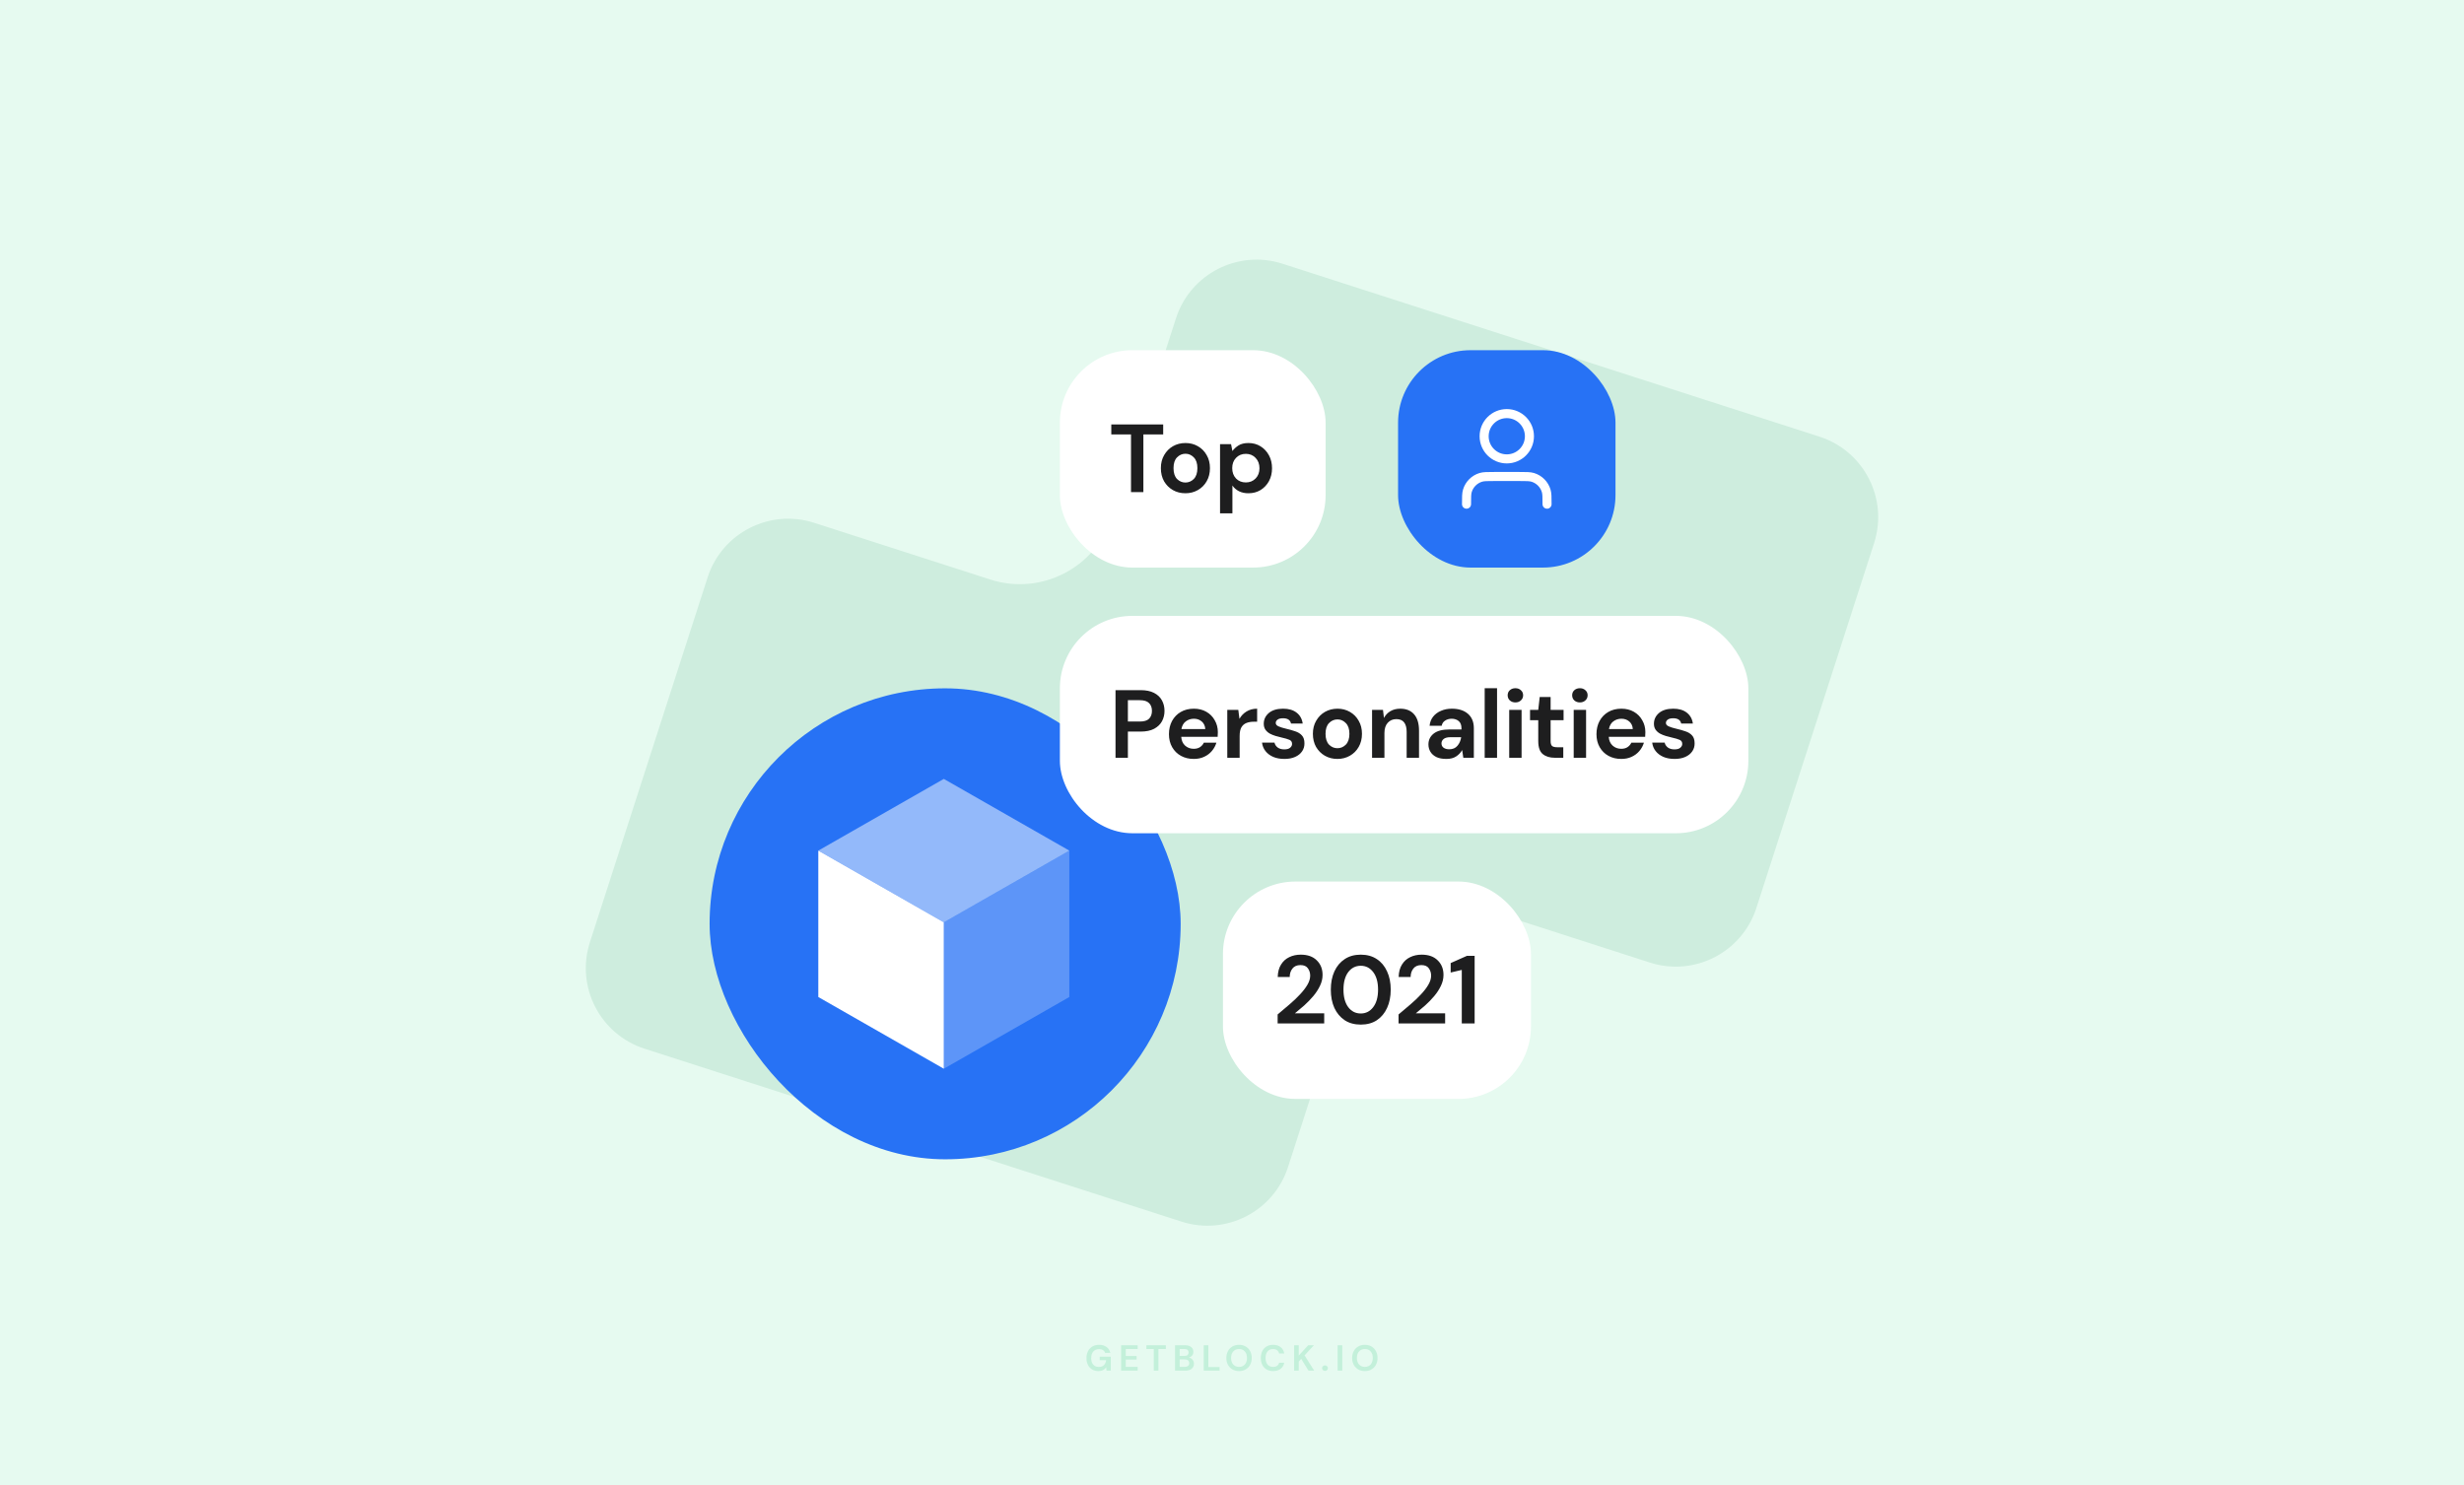 <svg width="816" height="492" viewBox="0 0 816 492" fill="none" xmlns="http://www.w3.org/2000/svg">
<rect width="816" height="492" fill="#E6FAF0"/>
<path fill-rule="evenodd" clip-rule="evenodd" d="M602.554 144.638C617.294 149.386 625.392 165.176 620.64 179.905L581.656 300.753C576.904 315.482 561.104 323.574 546.364 318.826L488.072 300.048C471.255 294.631 453.23 303.868 447.806 320.683L426.552 386.568C421.801 401.298 406 409.389 391.26 404.641L213.446 347.362C198.706 342.614 190.608 326.824 195.36 312.095L234.344 191.247C239.096 176.518 254.896 168.426 269.636 173.174L327.928 191.952C344.745 197.369 362.77 188.132 368.194 171.317L389.448 105.432C394.199 90.702 410 82.611 424.74 87.359L602.554 144.638Z" fill="#CEEDDE"/>
<rect x="351" y="116" width="88" height="72" rx="24" fill="white"/>
<path d="M374.556 163V143.896H368.028V140.6H385.212V143.896H378.652V163H374.556ZM392.571 163.384C391.035 163.384 389.648 163.032 388.411 162.328C387.195 161.624 386.224 160.653 385.499 159.416C384.795 158.157 384.443 156.707 384.443 155.064C384.443 153.421 384.806 151.981 385.531 150.744C386.256 149.485 387.227 148.504 388.443 147.8C389.68 147.096 391.067 146.744 392.603 146.744C394.118 146.744 395.483 147.096 396.699 147.8C397.936 148.504 398.907 149.485 399.611 150.744C400.336 151.981 400.699 153.421 400.699 155.064C400.699 156.707 400.336 158.157 399.611 159.416C398.907 160.653 397.936 161.624 396.699 162.328C395.462 163.032 394.086 163.384 392.571 163.384ZM392.571 159.832C393.638 159.832 394.566 159.437 395.355 158.648C396.144 157.837 396.539 156.643 396.539 155.064C396.539 153.485 396.144 152.301 395.355 151.512C394.566 150.701 393.648 150.296 392.603 150.296C391.515 150.296 390.576 150.701 389.787 151.512C389.019 152.301 388.635 153.485 388.635 155.064C388.635 156.643 389.019 157.837 389.787 158.648C390.576 159.437 391.504 159.832 392.571 159.832ZM404.041 170.04V147.128H407.689L408.137 149.4C408.649 148.696 409.321 148.077 410.153 147.544C411.007 147.011 412.105 146.744 413.449 146.744C414.943 146.744 416.276 147.107 417.449 147.832C418.623 148.557 419.551 149.549 420.233 150.808C420.916 152.067 421.257 153.496 421.257 155.096C421.257 156.696 420.916 158.125 420.233 159.384C419.551 160.621 418.623 161.603 417.449 162.328C416.276 163.032 414.943 163.384 413.449 163.384C412.255 163.384 411.209 163.16 410.313 162.712C409.417 162.264 408.692 161.635 408.137 160.824V170.04H404.041ZM412.585 159.8C413.887 159.8 414.964 159.363 415.817 158.488C416.671 157.613 417.097 156.483 417.097 155.096C417.097 153.709 416.671 152.568 415.817 151.672C414.964 150.776 413.887 150.328 412.585 150.328C411.263 150.328 410.175 150.776 409.321 151.672C408.489 152.547 408.073 153.677 408.073 155.064C408.073 156.451 408.489 157.592 409.321 158.488C410.175 159.363 411.263 159.8 412.585 159.8Z" fill="#1E1E1F"/>
<path opacity="0.16" d="M363.747 454.144C362.955 454.144 362.263 453.964 361.671 453.604C361.079 453.244 360.619 452.744 360.291 452.104C359.963 451.456 359.799 450.704 359.799 449.848C359.799 448.984 359.967 448.224 360.303 447.568C360.647 446.904 361.131 446.388 361.755 446.02C362.387 445.644 363.135 445.456 363.999 445.456C364.983 445.456 365.799 445.692 366.447 446.164C367.095 446.636 367.515 447.288 367.707 448.12H365.991C365.863 447.728 365.631 447.424 365.295 447.208C364.959 446.984 364.527 446.872 363.999 446.872C363.159 446.872 362.511 447.14 362.055 447.676C361.599 448.204 361.371 448.932 361.371 449.86C361.371 450.788 361.595 451.508 362.043 452.02C362.499 452.524 363.115 452.776 363.891 452.776C364.651 452.776 365.223 452.572 365.607 452.164C365.999 451.748 366.235 451.204 366.315 450.532H364.191V449.38H367.863V454H366.447L366.327 452.896C366.055 453.296 365.715 453.604 365.307 453.82C364.899 454.036 364.379 454.144 363.747 454.144ZM371.277 454V445.6H376.761V446.836H372.813V449.14H376.401V450.34H372.813V452.764H376.761V454H371.277ZM382.09 454V446.836H379.642V445.6H386.086V446.836H383.626V454H382.09ZM389.144 454V445.6H392.516C393.388 445.6 394.052 445.804 394.508 446.212C394.972 446.612 395.204 447.128 395.204 447.76C395.204 448.288 395.06 448.712 394.772 449.032C394.492 449.344 394.148 449.556 393.74 449.668C394.22 449.764 394.616 450.004 394.928 450.388C395.24 450.764 395.396 451.204 395.396 451.708C395.396 452.372 395.156 452.92 394.676 453.352C394.196 453.784 393.516 454 392.636 454H389.144ZM390.68 449.128H392.288C392.72 449.128 393.052 449.028 393.284 448.828C393.516 448.628 393.632 448.344 393.632 447.976C393.632 447.624 393.516 447.348 393.284 447.148C393.06 446.94 392.72 446.836 392.264 446.836H390.68V449.128ZM390.68 452.752H392.396C392.852 452.752 393.204 452.648 393.452 452.44C393.708 452.224 393.836 451.924 393.836 451.54C393.836 451.148 393.704 450.84 393.44 450.616C393.176 450.392 392.82 450.28 392.372 450.28H390.68V452.752ZM398.634 454V445.6H400.17V452.8H403.89V454H398.634ZM410.338 454.144C409.498 454.144 408.762 453.96 408.13 453.592C407.506 453.224 407.014 452.716 406.654 452.068C406.302 451.412 406.126 450.656 406.126 449.8C406.126 448.944 406.302 448.192 406.654 447.544C407.014 446.888 407.506 446.376 408.13 446.008C408.762 445.64 409.498 445.456 410.338 445.456C411.17 445.456 411.902 445.64 412.534 446.008C413.166 446.376 413.658 446.888 414.01 447.544C414.362 448.192 414.538 448.944 414.538 449.8C414.538 450.656 414.362 451.412 414.01 452.068C413.658 452.716 413.166 453.224 412.534 453.592C411.902 453.96 411.17 454.144 410.338 454.144ZM410.338 452.764C411.138 452.764 411.774 452.5 412.246 451.972C412.726 451.444 412.966 450.72 412.966 449.8C412.966 448.88 412.726 448.156 412.246 447.628C411.774 447.1 411.138 446.836 410.338 446.836C409.538 446.836 408.898 447.1 408.418 447.628C407.938 448.156 407.698 448.88 407.698 449.8C407.698 450.72 407.938 451.444 408.418 451.972C408.898 452.5 409.538 452.764 410.338 452.764ZM421.618 454.144C420.77 454.144 420.042 453.964 419.434 453.604C418.826 453.236 418.358 452.728 418.03 452.08C417.702 451.424 417.538 450.668 417.538 449.812C417.538 448.956 417.702 448.2 418.03 447.544C418.358 446.888 418.826 446.376 419.434 446.008C420.042 445.64 420.77 445.456 421.618 445.456C422.626 445.456 423.45 445.708 424.09 446.212C424.738 446.708 425.142 447.408 425.302 448.312H423.61C423.506 447.856 423.282 447.5 422.938 447.244C422.602 446.98 422.154 446.848 421.594 446.848C420.818 446.848 420.21 447.112 419.77 447.64C419.33 448.168 419.11 448.892 419.11 449.812C419.11 450.732 419.33 451.456 419.77 451.984C420.21 452.504 420.818 452.764 421.594 452.764C422.154 452.764 422.602 452.644 422.938 452.404C423.282 452.156 423.506 451.816 423.61 451.384H425.302C425.142 452.248 424.738 452.924 424.09 453.412C423.45 453.9 422.626 454.144 421.618 454.144ZM428.582 454V445.6H430.118V448.996L433.226 445.6H435.122L432.026 448.936L435.206 454H433.322L430.922 450.112L430.118 450.988V454H428.582ZM438.802 454.084C438.522 454.084 438.29 453.996 438.106 453.82C437.93 453.644 437.842 453.432 437.842 453.184C437.842 452.928 437.93 452.712 438.106 452.536C438.29 452.36 438.522 452.272 438.802 452.272C439.082 452.272 439.31 452.36 439.486 452.536C439.67 452.712 439.762 452.928 439.762 453.184C439.762 453.432 439.67 453.644 439.486 453.82C439.31 453.996 439.082 454.084 438.802 454.084ZM442.98 454V445.6H444.516V454H442.98ZM452 454.144C451.16 454.144 450.424 453.96 449.792 453.592C449.168 453.224 448.676 452.716 448.316 452.068C447.964 451.412 447.788 450.656 447.788 449.8C447.788 448.944 447.964 448.192 448.316 447.544C448.676 446.888 449.168 446.376 449.792 446.008C450.424 445.64 451.16 445.456 452 445.456C452.832 445.456 453.564 445.64 454.196 446.008C454.828 446.376 455.32 446.888 455.672 447.544C456.024 448.192 456.2 448.944 456.2 449.8C456.2 450.656 456.024 451.412 455.672 452.068C455.32 452.716 454.828 453.224 454.196 453.592C453.564 453.96 452.832 454.144 452 454.144ZM452 452.764C452.8 452.764 453.436 452.5 453.908 451.972C454.388 451.444 454.628 450.72 454.628 449.8C454.628 448.88 454.388 448.156 453.908 447.628C453.436 447.1 452.8 446.836 452 446.836C451.2 446.836 450.56 447.1 450.08 447.628C449.6 448.156 449.36 448.88 449.36 449.8C449.36 450.72 449.6 451.444 450.08 451.972C450.56 452.5 451.2 452.764 452 452.764Z" fill="#0BB867"/>
<rect x="405" y="292" width="102" height="72" rx="24" fill="white"/>
<path d="M423.112 339V336.024C424.477 334.893 425.8 333.773 427.08 332.664C428.381 331.555 429.533 330.456 430.536 329.368C431.56 328.28 432.371 327.224 432.968 326.2C433.587 325.155 433.896 324.141 433.896 323.16C433.896 322.243 433.64 321.432 433.128 320.728C432.637 320.024 431.816 319.672 430.664 319.672C429.491 319.672 428.605 320.056 428.008 320.824C427.411 321.592 427.112 322.52 427.112 323.608H423.144C423.187 321.965 423.549 320.6 424.232 319.512C424.915 318.403 425.821 317.581 426.952 317.048C428.083 316.493 429.352 316.216 430.76 316.216C433.043 316.216 434.813 316.845 436.072 318.104C437.352 319.341 437.992 320.952 437.992 322.936C437.992 324.173 437.704 325.379 437.128 326.552C436.573 327.725 435.837 328.856 434.92 329.944C434.003 331.032 433.011 332.056 431.944 333.016C430.877 333.955 429.843 334.829 428.84 335.64H438.536V339H423.112ZM450.645 339.384C448.576 339.384 446.805 338.904 445.333 337.944C443.861 336.963 442.72 335.608 441.909 333.88C441.12 332.131 440.725 330.104 440.725 327.8C440.725 325.517 441.12 323.501 441.909 321.752C442.72 320.003 443.861 318.648 445.333 317.688C446.805 316.707 448.576 316.216 450.645 316.216C452.714 316.216 454.485 316.707 455.957 317.688C457.429 318.648 458.56 320.003 459.349 321.752C460.16 323.501 460.565 325.517 460.565 327.8C460.565 330.104 460.16 332.131 459.349 333.88C458.56 335.608 457.429 336.963 455.957 337.944C454.485 338.904 452.714 339.384 450.645 339.384ZM450.645 335.704C452.33 335.704 453.706 335 454.773 333.592C455.84 332.184 456.373 330.253 456.373 327.8C456.373 325.347 455.84 323.416 454.773 322.008C453.706 320.6 452.33 319.896 450.645 319.896C448.938 319.896 447.552 320.6 446.485 322.008C445.44 323.416 444.917 325.347 444.917 327.8C444.917 330.253 445.44 332.184 446.485 333.592C447.552 335 448.938 335.704 450.645 335.704ZM463.159 339V336.024C464.525 334.893 465.847 333.773 467.127 332.664C468.429 331.555 469.581 330.456 470.583 329.368C471.607 328.28 472.418 327.224 473.015 326.2C473.634 325.155 473.943 324.141 473.943 323.16C473.943 322.243 473.687 321.432 473.175 320.728C472.685 320.024 471.863 319.672 470.711 319.672C469.538 319.672 468.653 320.056 468.055 320.824C467.458 321.592 467.159 322.52 467.159 323.608H463.191C463.234 321.965 463.597 320.6 464.279 319.512C464.962 318.403 465.869 317.581 466.999 317.048C468.13 316.493 469.399 316.216 470.807 316.216C473.09 316.216 474.861 316.845 476.119 318.104C477.399 319.341 478.039 320.952 478.039 322.936C478.039 324.173 477.751 325.379 477.175 326.552C476.621 327.725 475.885 328.856 474.967 329.944C474.05 331.032 473.058 332.056 471.991 333.016C470.925 333.955 469.89 334.829 468.887 335.64H478.583V339H463.159ZM484.097 339V321.272L480.417 322.136V319L485.825 316.6H488.353V339H484.097Z" fill="#1E1E1F"/>
<rect x="235" y="228" width="156" height="156" rx="78" fill="#2772F5"/>
<path d="M312.561 305.506V354L271 330.248V281.755L312.561 305.506Z" fill="white"/>
<path opacity="0.25" d="M312.562 305.506L354.122 281.755V330.248L312.562 354V305.506Z" fill="white"/>
<path opacity="0.5" d="M312.561 258L354.121 281.752L312.561 305.504L271 281.752L312.561 258Z" fill="white"/>
<rect x="351" y="204" width="228" height="72" rx="24" fill="white"/>
<path d="M369.424 251V228.6H377.712C379.504 228.6 380.987 228.899 382.16 229.496C383.333 230.093 384.208 230.915 384.784 231.96C385.36 233.005 385.648 234.179 385.648 235.48C385.648 236.717 385.371 237.859 384.816 238.904C384.261 239.928 383.397 240.76 382.224 241.4C381.051 242.019 379.547 242.328 377.712 242.328H373.52V251H369.424ZM373.52 239H377.456C378.885 239 379.909 238.691 380.528 238.072C381.168 237.432 381.488 236.568 381.488 235.48C381.488 234.371 381.168 233.507 380.528 232.888C379.909 232.248 378.885 231.928 377.456 231.928H373.52V239ZM395.345 251.384C393.745 251.384 392.326 251.043 391.089 250.36C389.852 249.677 388.881 248.717 388.177 247.48C387.473 246.243 387.121 244.813 387.121 243.192C387.121 241.549 387.462 240.088 388.145 238.808C388.849 237.528 389.809 236.536 391.025 235.832C392.262 235.107 393.713 234.744 395.377 234.744C396.934 234.744 398.31 235.085 399.505 235.768C400.7 236.451 401.628 237.389 402.289 238.584C402.972 239.757 403.313 241.069 403.313 242.52C403.313 242.755 403.302 243 403.281 243.256C403.281 243.512 403.27 243.779 403.249 244.056H391.185C391.27 245.293 391.697 246.264 392.465 246.968C393.254 247.672 394.204 248.024 395.313 248.024C396.145 248.024 396.838 247.843 397.393 247.48C397.969 247.096 398.396 246.605 398.673 246.008H402.833C402.534 247.011 402.033 247.928 401.329 248.76C400.646 249.571 399.793 250.211 398.769 250.68C397.766 251.149 396.625 251.384 395.345 251.384ZM395.377 238.072C394.374 238.072 393.489 238.36 392.721 238.936C391.953 239.491 391.462 240.344 391.249 241.496H399.153C399.089 240.451 398.705 239.619 398.001 239C397.297 238.381 396.422 238.072 395.377 238.072ZM406.438 251V235.128H410.086L410.47 238.104C411.046 237.08 411.825 236.269 412.806 235.672C413.809 235.053 414.982 234.744 416.326 234.744V239.064H415.174C414.278 239.064 413.478 239.203 412.774 239.48C412.07 239.757 411.515 240.237 411.11 240.92C410.726 241.603 410.534 242.552 410.534 243.768V251H406.438ZM425.366 251.384C423.958 251.384 422.72 251.16 421.654 250.712C420.587 250.243 419.734 249.603 419.094 248.792C418.454 247.981 418.07 247.043 417.942 245.976H422.07C422.198 246.595 422.539 247.128 423.094 247.576C423.67 248.003 424.406 248.216 425.302 248.216C426.198 248.216 426.848 248.035 427.254 247.672C427.68 247.309 427.894 246.893 427.894 246.424C427.894 245.741 427.595 245.283 426.998 245.048C426.4 244.792 425.568 244.547 424.502 244.312C423.819 244.163 423.126 243.981 422.422 243.768C421.718 243.555 421.067 243.288 420.47 242.968C419.894 242.627 419.424 242.2 419.062 241.688C418.699 241.155 418.518 240.504 418.518 239.736C418.518 238.328 419.072 237.144 420.182 236.184C421.312 235.224 422.891 234.744 424.918 234.744C426.795 234.744 428.288 235.181 429.398 236.056C430.528 236.931 431.2 238.136 431.414 239.672H427.542C427.307 238.499 426.422 237.912 424.886 237.912C424.118 237.912 423.52 238.061 423.094 238.36C422.688 238.659 422.486 239.032 422.486 239.48C422.486 239.949 422.795 240.323 423.414 240.6C424.032 240.877 424.854 241.133 425.878 241.368C426.987 241.624 428 241.912 428.918 242.232C429.856 242.531 430.603 242.989 431.158 243.608C431.712 244.205 431.99 245.069 431.99 246.2C432.011 247.181 431.755 248.067 431.222 248.856C430.688 249.645 429.92 250.264 428.918 250.712C427.915 251.16 426.731 251.384 425.366 251.384ZM442.914 251.384C441.378 251.384 439.991 251.032 438.754 250.328C437.538 249.624 436.567 248.653 435.842 247.416C435.138 246.157 434.786 244.707 434.786 243.064C434.786 241.421 435.149 239.981 435.874 238.744C436.599 237.485 437.57 236.504 438.786 235.8C440.023 235.096 441.41 234.744 442.946 234.744C444.461 234.744 445.826 235.096 447.042 235.8C448.279 236.504 449.25 237.485 449.954 238.744C450.679 239.981 451.042 241.421 451.042 243.064C451.042 244.707 450.679 246.157 449.954 247.416C449.25 248.653 448.279 249.624 447.042 250.328C445.805 251.032 444.429 251.384 442.914 251.384ZM442.914 247.832C443.981 247.832 444.909 247.437 445.698 246.648C446.487 245.837 446.882 244.643 446.882 243.064C446.882 241.485 446.487 240.301 445.698 239.512C444.909 238.701 443.991 238.296 442.946 238.296C441.858 238.296 440.919 238.701 440.13 239.512C439.362 240.301 438.978 241.485 438.978 243.064C438.978 244.643 439.362 245.837 440.13 246.648C440.919 247.437 441.847 247.832 442.914 247.832ZM454.384 251V235.128H458L458.32 237.816C458.811 236.877 459.515 236.131 460.432 235.576C461.371 235.021 462.47 234.744 463.728 234.744C465.691 234.744 467.216 235.363 468.304 236.6C469.392 237.837 469.936 239.651 469.936 242.04V251H465.84V242.424C465.84 241.059 465.563 240.013 465.008 239.288C464.454 238.563 463.59 238.2 462.416 238.2C461.264 238.2 460.315 238.605 459.568 239.416C458.843 240.227 458.48 241.357 458.48 242.808V251H454.384ZM479.005 251.384C477.64 251.384 476.52 251.171 475.645 250.744C474.77 250.296 474.12 249.709 473.693 248.984C473.266 248.259 473.053 247.459 473.053 246.584C473.053 245.112 473.629 243.917 474.781 243C475.933 242.083 477.661 241.624 479.965 241.624H483.997V241.24C483.997 240.152 483.688 239.352 483.069 238.84C482.45 238.328 481.682 238.072 480.765 238.072C479.933 238.072 479.208 238.275 478.589 238.68C477.97 239.064 477.586 239.64 477.437 240.408H473.437C473.544 239.256 473.928 238.253 474.589 237.4C475.272 236.547 476.146 235.896 477.213 235.448C478.28 234.979 479.474 234.744 480.797 234.744C483.058 234.744 484.84 235.309 486.141 236.44C487.442 237.571 488.093 239.171 488.093 241.24V251H484.605L484.221 248.44C483.752 249.293 483.09 249.997 482.237 250.552C481.405 251.107 480.328 251.384 479.005 251.384ZM479.933 248.184C481.106 248.184 482.013 247.8 482.653 247.032C483.314 246.264 483.73 245.315 483.901 244.184H480.413C479.325 244.184 478.546 244.387 478.077 244.792C477.608 245.176 477.373 245.656 477.373 246.232C477.373 246.851 477.608 247.331 478.077 247.672C478.546 248.013 479.165 248.184 479.933 248.184ZM491.682 251V227.96H495.778V251H491.682ZM501.851 232.664C501.104 232.664 500.486 232.44 499.995 231.992C499.526 231.544 499.291 230.979 499.291 230.296C499.291 229.613 499.526 229.059 499.995 228.632C500.486 228.184 501.104 227.96 501.851 227.96C502.598 227.96 503.206 228.184 503.675 228.632C504.166 229.059 504.411 229.613 504.411 230.296C504.411 230.979 504.166 231.544 503.675 231.992C503.206 232.44 502.598 232.664 501.851 232.664ZM499.803 251V235.128H503.899V251H499.803ZM514.926 251C513.262 251 511.929 250.595 510.926 249.784C509.924 248.973 509.422 247.533 509.422 245.464V238.552H506.702V235.128H509.422L509.902 230.872H513.518V235.128H517.806V238.552H513.518V245.496C513.518 246.264 513.678 246.797 513.998 247.096C514.34 247.373 514.916 247.512 515.726 247.512H517.71V251H514.926ZM523.211 232.664C522.464 232.664 521.846 232.44 521.355 231.992C520.886 231.544 520.651 230.979 520.651 230.296C520.651 229.613 520.886 229.059 521.355 228.632C521.846 228.184 522.464 227.96 523.211 227.96C523.958 227.96 524.566 228.184 525.035 228.632C525.526 229.059 525.771 229.613 525.771 230.296C525.771 230.979 525.526 231.544 525.035 231.992C524.566 232.44 523.958 232.664 523.211 232.664ZM521.163 251V235.128H525.259V251H521.163ZM536.926 251.384C535.326 251.384 533.908 251.043 532.67 250.36C531.433 249.677 530.462 248.717 529.758 247.48C529.054 246.243 528.702 244.813 528.702 243.192C528.702 241.549 529.044 240.088 529.726 238.808C530.43 237.528 531.39 236.536 532.606 235.832C533.844 235.107 535.294 234.744 536.958 234.744C538.516 234.744 539.892 235.085 541.086 235.768C542.281 236.451 543.209 237.389 543.87 238.584C544.553 239.757 544.894 241.069 544.894 242.52C544.894 242.755 544.884 243 544.862 243.256C544.862 243.512 544.852 243.779 544.83 244.056H532.766C532.852 245.293 533.278 246.264 534.046 246.968C534.836 247.672 535.785 248.024 536.894 248.024C537.726 248.024 538.42 247.843 538.974 247.48C539.55 247.096 539.977 246.605 540.254 246.008H544.414C544.116 247.011 543.614 247.928 542.91 248.76C542.228 249.571 541.374 250.211 540.35 250.68C539.348 251.149 538.206 251.384 536.926 251.384ZM536.958 238.072C535.956 238.072 535.07 238.36 534.302 238.936C533.534 239.491 533.044 240.344 532.83 241.496H540.734C540.67 240.451 540.286 239.619 539.582 239C538.878 238.381 538.004 238.072 536.958 238.072ZM554.579 251.384C553.171 251.384 551.934 251.16 550.867 250.712C549.801 250.243 548.947 249.603 548.307 248.792C547.667 247.981 547.283 247.043 547.155 245.976H551.283C551.411 246.595 551.753 247.128 552.307 247.576C552.883 248.003 553.619 248.216 554.515 248.216C555.411 248.216 556.062 248.035 556.467 247.672C556.894 247.309 557.107 246.893 557.107 246.424C557.107 245.741 556.809 245.283 556.211 245.048C555.614 244.792 554.782 244.547 553.715 244.312C553.033 244.163 552.339 243.981 551.635 243.768C550.931 243.555 550.281 243.288 549.683 242.968C549.107 242.627 548.638 242.2 548.275 241.688C547.913 241.155 547.731 240.504 547.731 239.736C547.731 238.328 548.286 237.144 549.395 236.184C550.526 235.224 552.105 234.744 554.131 234.744C556.009 234.744 557.502 235.181 558.611 236.056C559.742 236.931 560.414 238.136 560.627 239.672H556.755C556.521 238.499 555.635 237.912 554.099 237.912C553.331 237.912 552.734 238.061 552.307 238.36C551.902 238.659 551.699 239.032 551.699 239.48C551.699 239.949 552.009 240.323 552.627 240.6C553.246 240.877 554.067 241.133 555.091 241.368C556.201 241.624 557.214 241.912 558.131 242.232C559.07 242.531 559.817 242.989 560.371 243.608C560.926 244.205 561.203 245.069 561.203 246.2C561.225 247.181 560.969 248.067 560.435 248.856C559.902 249.645 559.134 250.264 558.131 250.712C557.129 251.16 555.945 251.384 554.579 251.384Z" fill="#1E1E1F"/>
<rect x="463" y="116" width="72" height="72" rx="24" fill="#2772F5"/>
<path d="M512.334 167C512.334 164.674 512.334 163.511 512.047 162.565C511.4 160.434 509.733 158.767 507.602 158.12C506.656 157.833 505.493 157.833 503.167 157.833H494.834C492.508 157.833 491.345 157.833 490.398 158.12C488.268 158.767 486.6 160.434 485.954 162.565C485.667 163.511 485.667 164.674 485.667 167M506.5 144.5C506.5 148.642 503.142 152 499 152C494.858 152 491.5 148.642 491.5 144.5C491.5 140.358 494.858 137 499 137C503.142 137 506.5 140.358 506.5 144.5Z" stroke="white" stroke-width="3" stroke-linecap="round" stroke-linejoin="round"/>
</svg>
